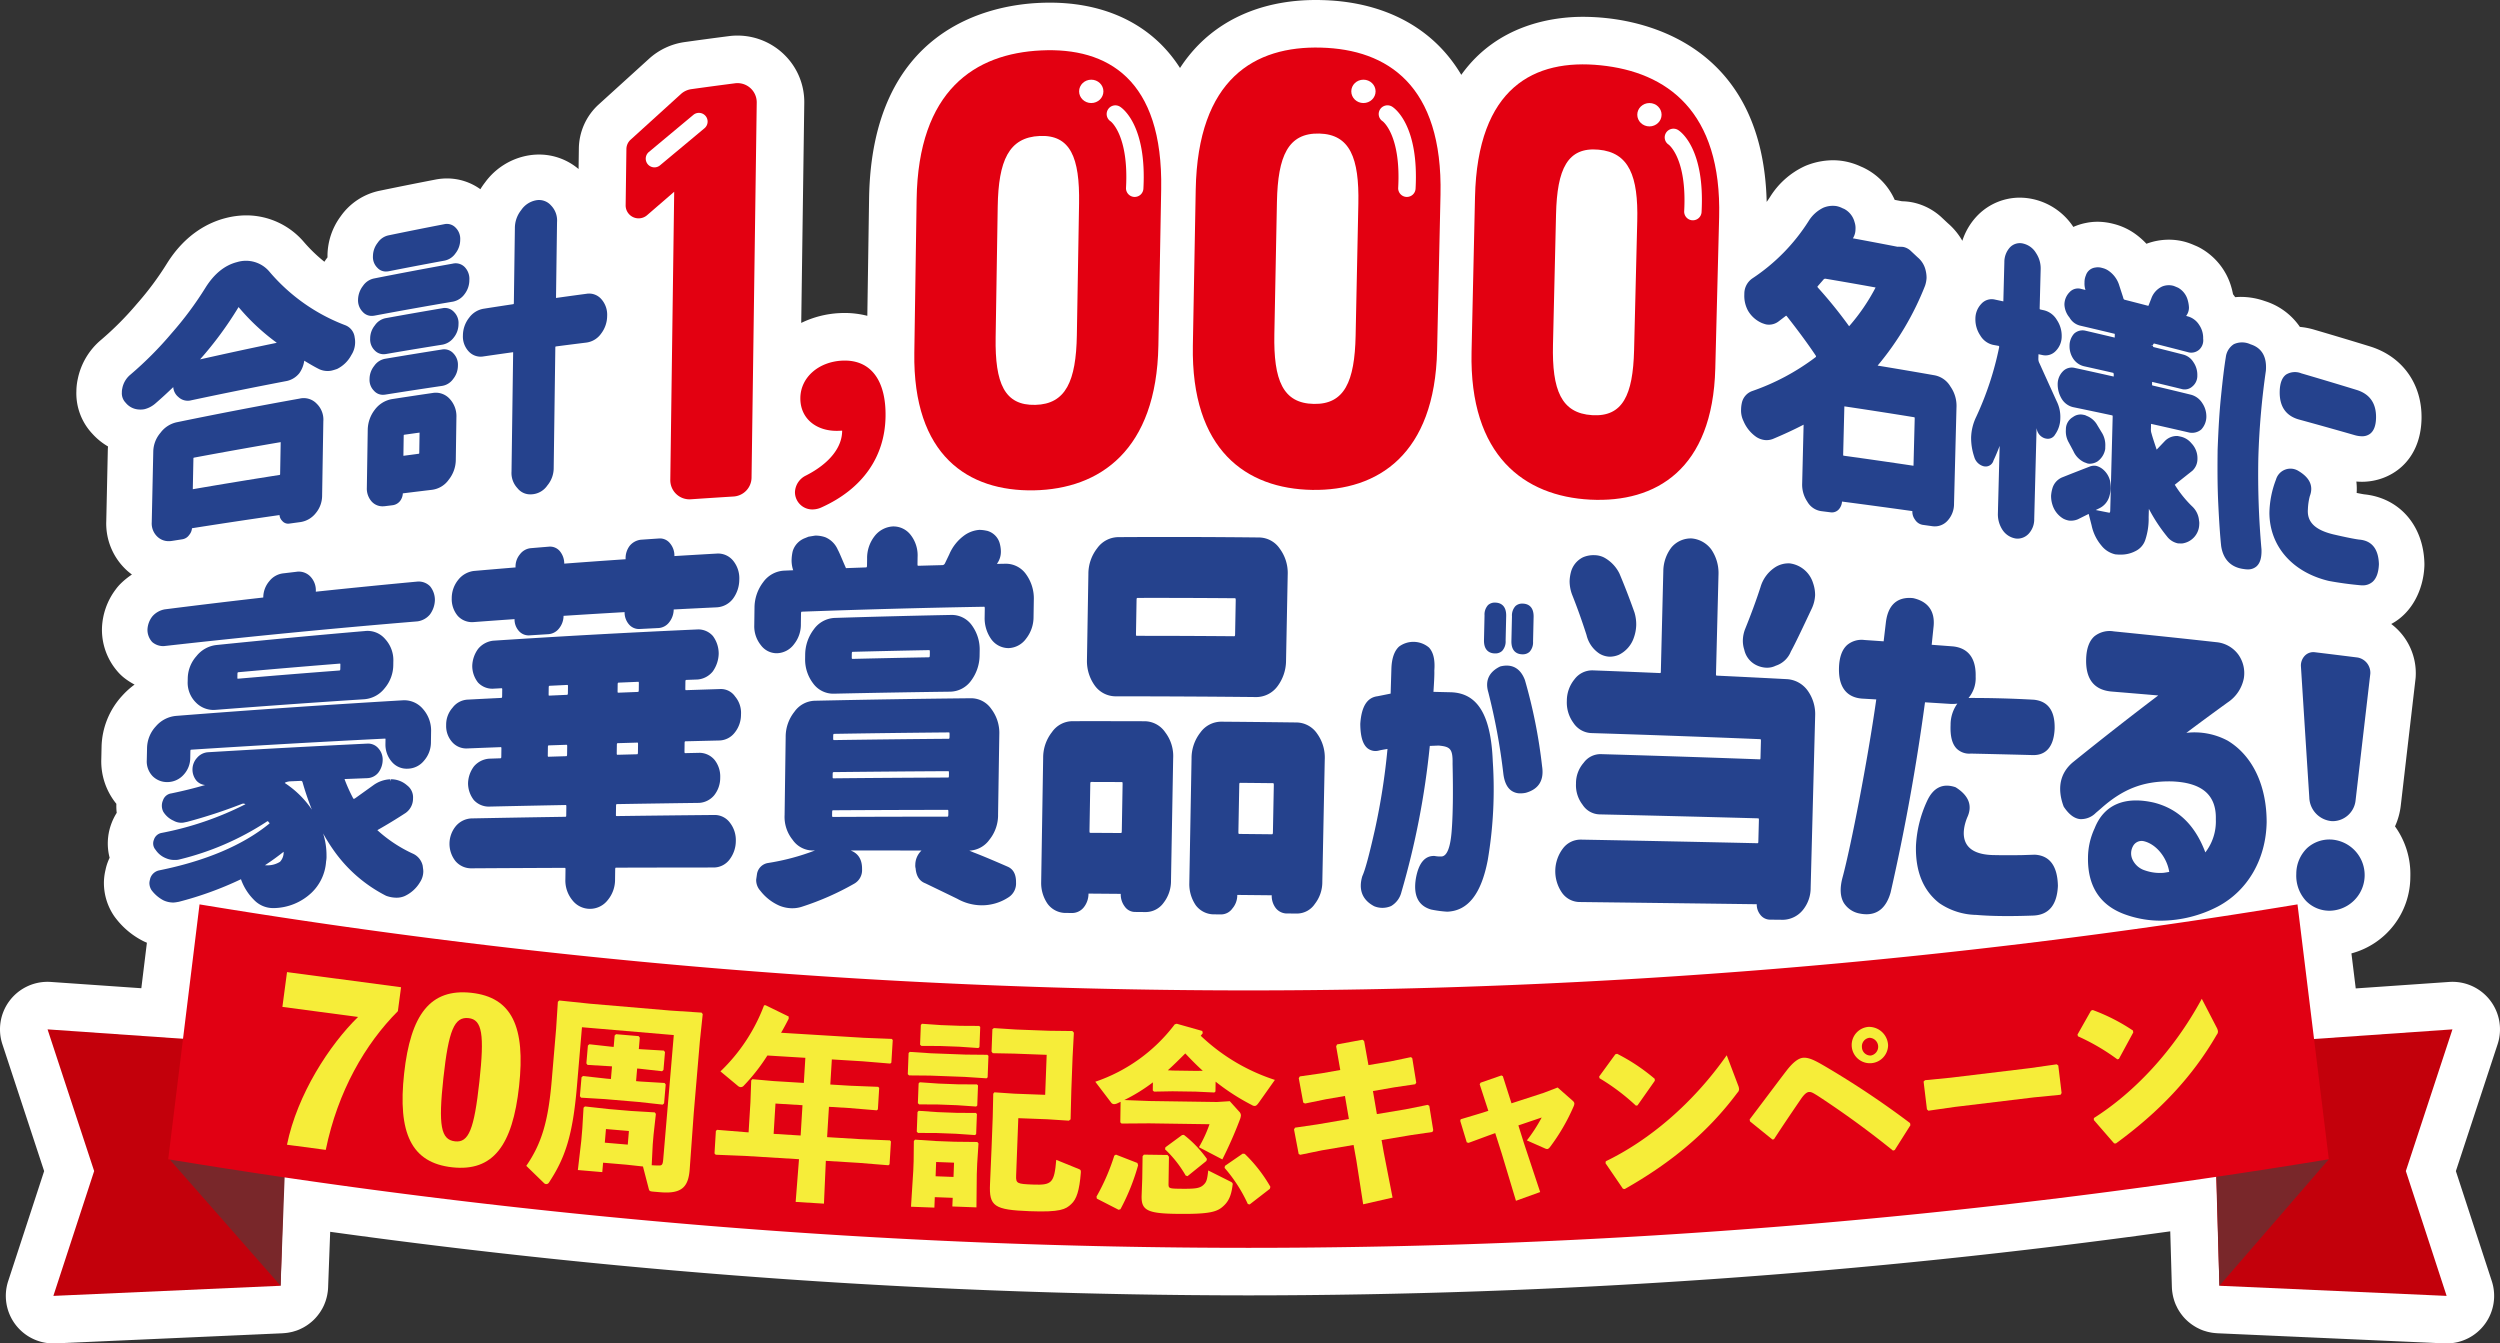 <svg xmlns="http://www.w3.org/2000/svg" viewBox="0 0 617.359 331.753"><rect x="0" y="0" width="617.359" height="331.753" fill="#333333" stroke="none"/><defs><style>.cls-1{fill:#fff;}.cls-2{fill:#c3000b;}.cls-3{fill:#79272a;}.cls-4{fill:#e10013;}.cls-5{fill:#f6ed39;}.cls-6{fill:#e30011;}.cls-7{fill:#25428d;}</style></defs><g id="レイヤー_2" data-name="レイヤー 2"><g id="デザイン"><path class="cls-1" d="M614.885,246.987a11.74,11.74,0,0,0-9.266-4.531q-.407,0-.816.028l-23.069,1.6-1.063-8.648a19.606,19.606,0,0,0,14.546-18.908,20.17,20.17,0,0,0-3.785-12.457,17.285,17.285,0,0,0,1.435-5.247q1.818-15.659,3.62-31.109c.022-.183.039-.368.052-.553A15.228,15.228,0,0,0,590.5,154.09c5.294-2.814,7.962-8.7,8.186-14.3q.016-.412,0-.824c-.28-9.288-6.229-16.02-14.855-16.892-.305-.046-.871-.144-1.871-.351a15.1,15.1,0,0,0-.073-2.809q.693.057,1.372.058c6.924,0,14.483-4.855,14.721-15.518.189-8.558-4.678-15.417-12.719-17.906-4.543-1.4-9.192-2.793-13.8-4.143a18.258,18.258,0,0,0-3.518-.679,16.365,16.365,0,0,0-8.64-6.372,17.973,17.973,0,0,0-5.878-1.037c-.494,0-.979.026-1.458.069-.176-.239-.344-.488-.53-.717-.072-.354-.151-.7-.231-1.037q-.071-.3-.157-.592a16.124,16.124,0,0,0-7.627-9.755,11.683,11.683,0,0,0-1.253-.61l-.36-.152a16.917,16.917,0,0,0-2.152-.783,15.264,15.264,0,0,0-4.067-.552,15.935,15.935,0,0,0-5.445.974l-.095.035a18.724,18.724,0,0,0-2.458-2.208,15.7,15.7,0,0,0-5.659-2.7,15.857,15.857,0,0,0-3.975-.527,13.821,13.821,0,0,0-2.775.279,14.122,14.122,0,0,0-3.184,1,16.063,16.063,0,0,0-9.68-6.806,15.513,15.513,0,0,0-3.579-.426A14.575,14.575,0,0,0,488.5,53.046c-.122.12-.242.242-.358.367a16.084,16.084,0,0,0-3.555,6.051,16.46,16.46,0,0,0-3.562-4.322l-1.572-1.472c-.137-.128-.276-.253-.418-.373a14.945,14.945,0,0,0-6.847-3.341,14.274,14.274,0,0,0-2.491-.252l-1.812-.35a16.014,16.014,0,0,0-7.652-7.919c-.2-.1-.406-.187-.613-.271l-.04-.017a16.724,16.724,0,0,0-4.046-1.309,16.092,16.092,0,0,0-2.894-.263,17.982,17.982,0,0,0-5.979,1.066,11.587,11.587,0,0,0-1.268.525,19.96,19.96,0,0,0-8.28,7.452c-.273.425-.557.835-.842,1.244-.9-37.343-27.93-44.216-39.826-45.418a54.935,54.935,0,0,0-5.54-.29c-7.361,0-21.15,1.85-30.05,14.326a36.81,36.81,0,0,0-5.036-6.656c-7.083-7.4-17.209-11.481-29.273-11.8C326.009.007,325.481,0,324.953,0c-11.794,0-21.8,3.814-28.938,11.029a36.584,36.584,0,0,0-4.619,5.76,34.474,34.474,0,0,0-4.406-5.558C280.2,4.313,270.611.656,259.27.656c-.892,0-1.81.022-2.713.066-12.4.584-41.319,6.463-41.943,48.329l-.434,28.938a22.646,22.646,0,0,0-5.562-.7q-.645,0-1.308.034a24.267,24.267,0,0,0-9.451,2.422l.751-54.279a16.311,16.311,0,0,0-4.734-11.762A16.522,16.522,0,0,0,180,8.922c-3.568.457-7.238.95-10.9,1.464a16.484,16.484,0,0,0-8.839,4.136L147.822,25.816a14.942,14.942,0,0,0-4.877,10.813l-.069,5.114a15.093,15.093,0,0,0-9.756-3.58,15.947,15.947,0,0,0-2.672.229,16.762,16.762,0,0,0-10.663,6.655,18.8,18.8,0,0,0-1.162,1.678,14.088,14.088,0,0,0-8.242-2.659,14.978,14.978,0,0,0-2.823.272c-4.619.891-9.284,1.824-13.859,2.773A15.607,15.607,0,0,0,84.14,53.4a16.541,16.541,0,0,0-3.269,9.665c0,.164,0,.329,0,.492-.111.144-.219.288-.325.435-.155.211-.294.43-.439.646a38.069,38.069,0,0,1-5.045-4.859,18.716,18.716,0,0,0-14.2-6.595,20.779,20.779,0,0,0-5.075.649c-4.1,1.036-9.968,3.842-14.6,11.294a73.518,73.518,0,0,1-7.224,9.728c-.048.055-.094.11-.142.164a77.136,77.136,0,0,1-8.89,8.933,17.027,17.027,0,0,0-5.723,9.623,14.739,14.739,0,0,0-.346,3.035,14.566,14.566,0,0,0,3.939,10.494,16.029,16.029,0,0,0,3.87,3.146c-.026.343-.043.689-.051,1.035l-.378,17.46a15.684,15.684,0,0,0,5.025,12.061,15.279,15.279,0,0,0,1.31,1.069,18.69,18.69,0,0,0-2.7,2.172,11.785,11.785,0,0,0-1.321,1.527,16.83,16.83,0,0,0-3.377,9.637A15.687,15.687,0,0,0,28.9,165.668a11.732,11.732,0,0,0,1.938,1.861,16.671,16.671,0,0,0,2.394,1.522,20.03,20.03,0,0,0-3.068,2.769,19.278,19.278,0,0,0-5.084,12.659l-.066,2.995A16.6,16.6,0,0,0,28.737,198.5a14.225,14.225,0,0,0,.088,2.224A14.4,14.4,0,0,0,27.36,203.8a13.978,13.978,0,0,0-.289,8.013q-.278.587-.505,1.2a11.635,11.635,0,0,0-.469,1.614l-.043.192a14.218,14.218,0,0,0-.389,2.906,14.511,14.511,0,0,0,2.2,8,11.563,11.563,0,0,0,.765,1.088,19.816,19.816,0,0,0,6.822,5.622l.137.066c.226.106.456.2.687.3L34.9,244.037l-22.344-1.553q-.408-.029-.815-.028A11.739,11.739,0,0,0,.589,257.866L10.9,289.2,2.019,316.365a11.743,11.743,0,0,0,11.16,15.388c.174,0,.348,0,.523-.012l56.109-2.5c.065,0,.128-.014.193-.018.224-.014.448-.036.672-.063.142-.016.284-.032.423-.054.2-.031.395-.071.593-.113.159-.033.319-.063.476-.1s.316-.091.474-.138c.186-.055.373-.107.555-.171l.027-.008c.287-.1.569-.215.844-.338.116-.052.227-.112.341-.167.19-.092.378-.185.561-.286.116-.064.229-.133.342-.2.179-.107.356-.218.528-.334.1-.069.2-.138.3-.21q.283-.206.553-.426c.074-.061.151-.119.224-.181.252-.216.5-.439.728-.675.015-.015.029-.033.044-.048.214-.219.417-.447.612-.681.069-.083.134-.168.2-.253.137-.174.27-.35.4-.532q.108-.153.21-.309c.117-.179.228-.362.335-.548.06-.1.122-.2.179-.31.148-.275.287-.554.413-.84.036-.082.065-.166.1-.249.095-.229.184-.46.264-.7.042-.122.078-.246.115-.37q.093-.3.17-.615c.03-.125.06-.249.086-.375.05-.238.091-.479.126-.721.014-.094.032-.187.043-.281.039-.324.068-.65.08-.979l.513-13.762a1656.484,1656.484,0,0,0,226.778,15.7,1656.515,1656.515,0,0,0,227.616-15.815l.4,13.784c0,.031.006.062.007.093q.018.468.072.928c.013.116.032.231.049.346.033.224.071.447.117.668.026.128.053.255.084.381.051.213.111.423.174.632.035.116.066.234.105.348.1.3.214.6.339.894.04.093.087.182.13.273.1.21.2.418.3.621.063.116.129.229.195.343.1.177.208.351.32.523.07.108.141.215.215.321.128.183.262.362.4.537.065.082.127.167.193.247.21.252.428.5.658.731.024.025.051.047.075.071q.312.312.648.6c.084.072.17.139.256.209.17.138.343.273.522.4.1.075.21.149.317.221.168.113.34.221.515.326.117.07.232.141.352.208.181.1.367.192.555.283.134.065.267.133.4.194.254.112.513.217.778.312l.033.01c.187.066.379.12.57.176.154.046.308.1.462.135s.323.072.486.105c.2.041.39.082.587.112.141.023.284.039.426.055.224.027.448.049.671.063.066,0,.129.015.2.018l56.11,2.5c.174.008.349.012.523.012a11.743,11.743,0,0,0,11.16-15.388L606.463,289.2l10.307-31.333A11.741,11.741,0,0,0,614.885,246.987Z"/><polygon class="cls-2" points="47.709 256.696 11.742 254.197 23.251 289.187 13.18 320.011 69.29 317.512 70.728 268.359 47.709 256.696"/><polygon class="cls-3" points="41.901 286.326 69.29 317.512 70.515 284.588 41.901 286.326"/><polygon class="cls-2" points="569.65 256.696 605.617 254.197 594.108 289.187 604.178 320.011 548.069 317.512 546.63 268.359 569.65 256.696"/><polygon class="cls-3" points="575.088 286.27 548.069 317.512 547.225 285.725 575.088 286.27"/><path class="cls-4" d="M575.088,286.27a1637.631,1637.631,0,0,1-533.549,0l7.734-62.937a1590.123,1590.123,0,0,0,518.081,0Z"/><path class="cls-5" d="M99.039,243.792l-.786,5.908c-8.04,8.061-14.83,19.731-17.81,34.257l-9.576-1.272c2.547-12.452,10.512-24.676,17.556-31.557l-18.688-2.482,1.142-8.593Z"/><path class="cls-5" d="M128.186,268.207c-1.609,14.7-6.44,21.153-16.506,20.052-10.118-1.106-13.494-8.452-11.886-23.158,1.6-14.6,6.48-21.039,16.6-19.933C126.458,246.269,129.781,253.61,128.186,268.207Zm-9.808-1.073c1.284-11.742.686-15.35-2.67-15.718-3.51-.383-4.925,3-6.209,14.747-1.29,11.8-.629,15.3,2.882,15.687C115.736,282.216,117.088,278.93,118.378,267.134Z"/><path class="cls-5" d="M158.776,288.058l-4.087-.447-5.76-.49-.2,2.326-6.03-.513.84-7.208.261-3.069.3-5.11.344-.32,5.882.65,5.445.464,5.907.353.286.374-.569,5.087-.21,2.474-.254,5.114c.675.058,1.354.065,1.9.062.679.008.844-.327.945-1.515l2.611-30.69-22.679-1.93-1.238,14.553c-1.028,12.078-2.866,17.7-6.973,23.887a.77.77,0,0,1-.659.293.826.826,0,0,1-.438-.187l-4.437-4.317c3.827-5.557,5.432-11.1,6.274-21l1.095-12.87.429-6.645.345-.319,7.592.795,19.934,1.7,7.618.5.285.373-.7,6.622-1.517,17.82-1,13.875c-.321,4.31-1.88,6.122-7.28,5.662l-1.71-.145c-.9-.077-.981-.183-1.119-.694ZM151.184,258.5l.36.03.24-2.821.344-.32,5.58.475.285.373-.239,2.822.494.042,5.683.334.285.373-.375,4.405-.344.32-5.657-.631-.5-.042-.265,3.119,1.125.1,5.907.353.286.374-.4,4.653-.345.319-5.882-.65-8.37-.712-5.907-.353-.285-.374.4-4.653.344-.32,5.882.651,1.035.088.265-3.118-.36-.031-5.682-.334-.286-.374.375-4.405.345-.32Zm4.123,20.792-5.67-.482-.286,3.365,5.67.483Z"/><path class="cls-5" d="M204.705,273.322l-.456,7.486,8.2.5,7.311.3.255.264-.344,5.652-.286.231-7.293-.593-8.158-.5-.463,10.57-6.987-.426.824-10.548-13.3-.811-7.266-.293-.3-.317.339-5.552.288-.281,7.293.594.5.03.453-7.437.191-5.362.292-.331,5.175.465,7.527.459.377-6.2-9.375-.572a47.174,47.174,0,0,1-5.838,7.457.979.979,0,0,1-.79.35,1.248,1.248,0,0,1-.7-.341l-4.263-3.544a44.044,44.044,0,0,0,10.767-16.312l.364-.028,5.711,2.786.012.548c-.616,1.207-1.23,2.364-1.885,3.468l20.463,1.247,6.861.269.255.264-.341,5.6-.286.231-6.842-.566-7.572-.461-.378,6.2,4.958.3,6.861.269.255.264-.323,5.305-.286.231-6.842-.566ZM191.043,280l6.671.407.456-7.486-6.671-.407Z"/><path class="cls-5" d="M229.672,265.612l-5.194-.046-.305-.31.2-5.212.282-.287,5.228.345,8.573.322,5.375.052.261.259-.2,5.311-.279.238-5.364-.351Zm5.591,30.183-4.422-.166-.1,2.581-5.776-.216.564-8.927.088-2.333.053-4.968.283-.338,5.183.344,4.6.173,5.6.061.3.359-.323,4.959-.1,2.63-.084,8.2-5.956-.224Zm-3.913-16-4.653-.025-.305-.31.184-4.864.282-.287,4.687.324,4.737.178,4.7.027.261.259-.188,4.964-.28.237-4.686-.324Zm.266-7.048-4.653-.025-.3-.31.183-4.865.283-.287,4.687.325,4.737.178,4.7.027.261.258-.187,4.964-.28.238-4.687-.325Zm.546-14.444-4.653-.026-.3-.309.184-4.865.282-.288,4.687.326,4.737.177,4.7.028.261.258-.188,4.964-.28.238-4.687-.325Zm3.3,32.334.133-3.524-4.421-.166-.134,3.524Zm23.176-14.241-7.174-.27-.537,14.2c-.073,1.936.239,2.047,4.165,2.194,4.647.174,5.254-.35,5.743-6.1l5.651,2.3c.445.166.438.364.42.861-.35,4.46-1.063,6.571-2.373,7.764-1.359,1.291-2.7,2.036-10.232,1.753-8.844-.332-10.076-1.223-9.822-6.731l.385-8.982.285-7.545.128-5.761.283-.338,4.913.334,7.625.286.373-9.878-8.031-.3-5.283-.1-.3-.409.208-5.509.372-.285,5.454.354,8.122.305,5.826.069.346.411-.321,6.1-.306,8.091-.182,7.2-.419.332Z"/><path class="cls-5" d="M290.594,252.808l6.3,1.781.128.548c-.184.2-.323.442-.507.638a47.947,47.947,0,0,0,18.31,10.9l-3.828,5.408c-.461.64-.737,1.033-1.19,1.026a1.259,1.259,0,0,1-.629-.207,54.375,54.375,0,0,1-8.991-5.794l-.036,2.433-.274.245-4.6-.216-5.734-.084-4.562.083-.312-.3.03-1.987a42.694,42.694,0,0,1-7.065,4.368l6.229.24,16.66.242,3.165-.2,2.265,2.516a1.389,1.389,0,0,1,.483,1,3.9,3.9,0,0,1-.24.99,102.387,102.387,0,0,1-4.346,9.873l-5.781-3.016a32.771,32.771,0,0,0,2.612-5.674l-14.9-.217-6.82.05-.312-.3.074-5.066c-.227.1-.5.241-.727.337a2,2,0,0,1-.907.236.918.918,0,0,1-.716-.408l-3.9-5.124A41.182,41.182,0,0,0,290.1,252.95Zm-15.018,32.321,5.3,2.064.173.549a52.612,52.612,0,0,1-4.36,10.866l-.454.142-5.378-2.76-.083-.5a51.9,51.9,0,0,0,4.394-10.121Zm12.734.086.354.452-.1,6.556c-.018,1.192.026,1.292,2.6,1.329,3.882.057,5.013-.076,5.928-.857.824-.734,1.012-1.228,1.273-3.658l5.514,2.763c.4.2.537.355.533.653,0,.1-.049.2-.051.347-.305,2.331-.914,3.812-2.2,4.986-1.557,1.467-3.327,2.087-11.77,1.965-7.225-.1-8.612-.969-8.468-4.594l.151-4.121.081-5.513.322-.393Zm-.514-1.9,4.109-3.02.452-.043a28.12,28.12,0,0,1,5.693,5.945l-.143.494-4.662,3.758-.449-.156a28.006,28.006,0,0,0-5.1-6.482Zm1.814-18.95,5.735.083,1.671-.025c-1.515-1.364-2.939-2.825-4.317-4.285-1.421,1.419-2.842,2.839-4.307,4.159ZM302.5,287.9l4.379-3.017.5.057a36.285,36.285,0,0,1,6.338,8.14l-.143.5-4.979,3.852-.45-.105A36.967,36.967,0,0,0,302.4,288.4Z"/><path class="cls-5" d="M336.867,257.091l1.061,5.928,5.458-.914,5.059-1.056.311.287.975,6.025-.261.389-5.194.767-5.237.912.972,5.688,7.042-1.169,5.5-1.108.4.239.974,6.025-.216.436-5.283.768-7.261,1.219.554,3.132,2.162,11.084-7.257,1.653-1.675-10.8-.694-3.855-7.789,1.319-5.368,1.106-.4-.189-1.153-6.072.261-.437,5.591-.819,7.7-1.319-.971-5.687-4.709.811-5.148,1.057-.443-.238-1.107-6.024.261-.437,5.37-.768,4.62-.811-1.016-5.832.215-.484,6.293-1.163Z"/><path class="cls-5" d="M370.837,284.835l-1.6-5.023-1.614.579-4.972,1.836-.445-.131-1.612-5.313.122-.39,5.332-1.6,1.485-.479-2.133-6.553.209-.392,5.15-1.794.358.183,2.137,6.7,7.992-2.6,3.4-1.308,3.666,3.225c.318.28.455.469.463.759a1.931,1.931,0,0,1-.2.73,48.876,48.876,0,0,1-5.834,10.023c-.3.346-.472.448-.649.453a1.223,1.223,0,0,1-.532-.129l-4.511-1.992a39.718,39.718,0,0,0,3.668-5.661l-5.762,1.956,1.363,4.355,4.015,12.1-5.977,2.156Z"/><path class="cls-5" d="M394.91,265.827l3.992-5.479.435-.12a46.735,46.735,0,0,1,9.283,6.182l.025.482-4.27,6.073-.394.07a52.337,52.337,0,0,0-9-6.776Zm34.314,2.2a2.8,2.8,0,0,1,.225.907,1.2,1.2,0,0,1-.4.891c-7.337,9.86-16.516,17.4-27.83,23.8l-.445-.073-4.3-6.3.064-.487c10.673-5.154,21.492-14.231,29.867-26.177Z"/><path class="cls-5" d="M437.691,281.4l-5.543-4.484-.083-.478c4.03-5.32,7.376-9.81,9.135-12.086,1.519-1.965,2.89-3.047,4.076-3.145,1.494-.123,3.162.806,5.346,2.079a218.459,218.459,0,0,1,21.056,14.057l.087.526L467.891,284l-.431.132A227.667,227.667,0,0,0,448.878,270.6c-1.305-.813-1.628-.98-2.2-.933-.527.043-1.146.579-1.9,1.658-2.486,3.644-4.578,6.722-6.7,10Zm28.561-23.276a4.495,4.495,0,1,1-4.84-4.542A4.727,4.727,0,0,1,466.252,258.125Zm-6.457.532a2.109,2.109,0,0,0,2.2,2,2.208,2.208,0,0,0-.36-4.379A2.124,2.124,0,0,0,459.8,258.657Z"/><path class="cls-5" d="M509.1,269.923l-.26.421-6.582.648-19.561,2.36-6.5.931-.353-.347-.827-6.854.36-.335,6.275-.611,19.518-2.355,6.721-.956.391.293Z"/><path class="cls-5" d="M513.023,255.483l3.334-5.9.418-.169a46.656,46.656,0,0,1,9.939,5.068l.08.476-3.541,6.527-.383.114a52.435,52.435,0,0,0-9.731-5.691Zm34.351-1.774a2.8,2.8,0,0,1,.327.875,1.192,1.192,0,0,1-.289.931c-6.151,10.642-14.4,19.193-24.9,26.854l-.451-.021-5-5.76.006-.491c10.01-6.353,19.711-16.62,26.652-29.453Z"/><path class="cls-6" d="M181.111,122.611q-5.244.325-10.485.682a4.736,4.736,0,0,1-5.1-4.751q.482-35.556.963-71.188L159.8,53.136a3.2,3.2,0,0,1-5.3-2.417q.093-6.965.188-13.931a3.138,3.138,0,0,1,1.032-2.283q6.21-5.639,12.433-11.288a4.82,4.82,0,0,1,2.571-1.2q5.383-.755,10.773-1.446a4.747,4.747,0,0,1,5.374,4.74q-.642,46.389-1.281,92.672A4.733,4.733,0,0,1,181.111,122.611Z"/><path class="cls-6" d="M196.311,121.5a4.752,4.752,0,0,1,2.713-4.07c5.875-3,8.954-7.018,8.939-11.083l-.82.036c-5.374.233-9.591-2.914-9.5-8.163.091-5.076,4.531-8.861,10.275-9.161,7.021-.367,10.935,4.763,10.759,13.893-.186,9.829-5.622,17.743-15.8,22.338a5.3,5.3,0,0,1-1.919.5A4.279,4.279,0,0,1,196.311,121.5Z"/><path class="cls-6" d="M255.335,121.086c-16.253.3-29.925-8.572-29.549-33.978q.284-18.935.568-37.881c.4-26.934,14.4-36.007,30.755-36.777,16.35-.788,30.134,7.069,29.638,34.3q-.346,19.305-.69,38.607C285.59,111.208,271.584,120.765,255.335,121.086Zm-9.468-37.749c-.177,11.292,2.16,16.84,9.811,16.643,7.526-.185,10.053-5.887,10.244-17.24q.273-16.254.547-32.511c.191-11.345-2.149-16.966-9.706-16.654-7.68.331-10.2,6.13-10.383,17.414Q246.124,67.167,245.867,83.337Z"/><path class="cls-6" d="M324.024,120.979c-16.258-.281-29.923-9.81-29.455-35.661q.352-19.239.706-38.479c.5-27.388,14.574-35.532,30.942-35.08,16.369.435,30.1,9.277,29.506,36.332q-.42,19.206-.839,38.419C354.319,112.209,340.284,121.236,324.024,120.979ZM314.694,82.5c-.22,11.4,2.1,17.107,9.754,17.243,7.53.143,10.079-5.466,10.315-16.841q.336-16.289.673-32.575c.237-11.361-2.085-17.151-9.647-17.346-7.684-.183-10.234,5.5-10.458,16.885Q315.011,66.187,314.694,82.5Z"/><path class="cls-6" d="M392.676,123.384c-16.235-.845-29.853-10.805-29.285-36.5q.424-19.1.852-38.181c.6-27.2,14.692-34.241,31.007-32.579S425.205,27.4,424.53,53.65q-.475,18.657-.95,37.332C422.942,115.923,408.913,124.208,392.676,123.384Zm-9.176-38.3c-.263,11.237,2.032,16.975,9.675,17.438,7.518.466,10.08-4.919,10.352-16.05q.39-15.945.781-31.879c.274-11.114-2.017-16.937-9.56-17.634-7.663-.693-10.233,4.744-10.494,15.965Q383.877,69,383.5,85.083Z"/><path class="cls-7" d="M73.989,98.43C63.9,100.24,53.712,102.2,43.7,104.263a6.757,6.757,0,0,0-4.079,2.623,7.3,7.3,0,0,0-1.771,4.642l-.378,17.456a4.494,4.494,0,0,0,1.408,3.565,3.992,3.992,0,0,0,2.791,1.088,5.274,5.274,0,0,0,.808-.065L45,133.178a2.528,2.528,0,0,0,1.711-1.067,2.957,2.957,0,0,0,.7-1.667c7.156-1.131,14.425-2.226,21.614-3.256a2.23,2.23,0,0,0,.646,1.417,1.9,1.9,0,0,0,1.834.684l2.775-.379a5.91,5.91,0,0,0,3.7-2.2,6.731,6.731,0,0,0,1.565-4.264l.3-18.413A5.48,5.48,0,0,0,78.2,99.682,4.409,4.409,0,0,0,73.989,98.43Zm-4.675,10.759v.018l-.137,7.787c0,.272-.047.278-.211.3-7.1,1.112-14.283,2.293-21.335,3.51l-.02,0v-.06l.153-7.511c0-.151,0-.2.224-.238,7.048-1.322,14.215-2.6,21.3-3.81Z"/><path class="cls-7" d="M42.785,95.59a3.44,3.44,0,0,0,1.251,2.437,3.365,3.365,0,0,0,3.188.823c7.827-1.667,15.786-3.275,23.654-4.779a5.439,5.439,0,0,0,3.053-1.93,6.872,6.872,0,0,0,1.2-3.071c1.584.955,2.784,1.651,3.777,2.131a4.993,4.993,0,0,0,2.862.342,9.543,9.543,0,0,0,1.012-.282l.446-.145a7.942,7.942,0,0,0,3.524-3.427,5.814,5.814,0,0,0,.944-3.078,6.049,6.049,0,0,0-.114-1.3A3.658,3.658,0,0,0,85.232,80.3,45.873,45.873,0,0,1,66.615,67.184a7.57,7.57,0,0,0-8.074-2.459c-3.049.77-5.683,2.911-7.829,6.364a84.492,84.492,0,0,1-8.327,11.2A88.333,88.333,0,0,1,32.226,92.5a5.777,5.777,0,0,0-2.038,3.475,3.705,3.705,0,0,0-.094.91,3.32,3.32,0,0,0,.939,2.57,4.5,4.5,0,0,0,3.3,1.671c.129.011.258.016.386.016a4.658,4.658,0,0,0,1.009-.108,6.478,6.478,0,0,0,2.612-1.375C39.8,98.4,41.289,97.036,42.785,95.59ZM49.4,88.75a88.36,88.36,0,0,0,9.5-12.9l.013-.021a53.258,53.258,0,0,0,9.442,8.822C62.044,85.959,55.674,87.336,49.4,88.75Z"/><path class="cls-7" d="M112.557,113.532l.15-10.451a6.252,6.252,0,0,0-1.661-4.585,4.619,4.619,0,0,0-4.213-1.451q-5.065.741-10.124,1.525a6.727,6.727,0,0,0-4.149,2.6,8.3,8.3,0,0,0-1.747,4.88L90.588,120.5a4.78,4.78,0,0,0,1.233,3.393A3.594,3.594,0,0,0,94.5,125.03a4.784,4.784,0,0,0,.577-.037l1.9-.233a2.8,2.8,0,0,0,1.8-1.023,3.331,3.331,0,0,0,.7-1.905q3.579-.444,7.159-.872a5.965,5.965,0,0,0,4.166-2.487A7.98,7.98,0,0,0,112.557,113.532Zm-8.949-6.638-.072,4.847c0,.293-.059.3-.137.311l-3.735.5h0l-.038,0a1.458,1.458,0,0,1-.006-.172l.072-4.781c0-.216.035-.228.2-.252,1.219-.173,2.437-.344,3.711-.517C103.608,106.849,103.609,106.87,103.608,106.894Z"/><path class="cls-7" d="M91.8,78.008a3.794,3.794,0,0,0,.685-.065c6.425-1.207,12.949-2.37,19.391-3.459a4.665,4.665,0,0,0,2.87-1.883,5.657,5.657,0,0,0,1.158-3.449,4.188,4.188,0,0,0-1.118-3.168,3.124,3.124,0,0,0-2.965-.885c-6.446,1.151-12.974,2.381-19.4,3.656a4.349,4.349,0,0,0-2.79,1.847,5.79,5.79,0,0,0-1.214,3.392,4.074,4.074,0,0,0,1.161,3.03A2.934,2.934,0,0,0,91.8,78.008Z"/><path class="cls-7" d="M92.356,96.5a2.883,2.883,0,0,0,2.231.99,3.794,3.794,0,0,0,.61-.051c4.626-.737,9.327-1.458,13.971-2.143a4.131,4.131,0,0,0,2.752-1.731,5.244,5.244,0,0,0,1.159-3.272,4,4,0,0,0-1.115-3.026,3.052,3.052,0,0,0-2.833-.959c-4.639.727-9.342,1.5-13.979,2.28a4.145,4.145,0,0,0-2.741,1.765,5.191,5.191,0,0,0-1.153,3.217A3.8,3.8,0,0,0,92.356,96.5Z"/><path class="cls-7" d="M94.718,87.471a3.742,3.742,0,0,0,.638-.057c4.62-.8,9.318-1.574,13.965-2.315a4.524,4.524,0,0,0,2.746-1.76,5.285,5.285,0,0,0,1.158-3.282,3.837,3.837,0,0,0-1.117-3.019,3.018,3.018,0,0,0-2.836-.928c-4.641.782-9.343,1.606-13.974,2.449a4.2,4.2,0,0,0-2.729,1.791,5.1,5.1,0,0,0-1.157,3.238,3.794,3.794,0,0,0,1.118,2.941A3,3,0,0,0,94.718,87.471Z"/><path class="cls-7" d="M95.319,67.047a3.819,3.819,0,0,0,.738-.075c4.534-.895,9.144-1.773,13.7-2.609a4.3,4.3,0,0,0,2.736-1.82,5.4,5.4,0,0,0,1.153-3.306,3.881,3.881,0,0,0-1.12-3h0a2.968,2.968,0,0,0-2.843-.868c-4.545.875-9.158,1.8-13.711,2.742a4.305,4.305,0,0,0-2.718,1.855A5.377,5.377,0,0,0,92.1,63.229a3.7,3.7,0,0,0,1.1,2.905A2.787,2.787,0,0,0,95.319,67.047Z"/><path class="cls-7" d="M115.805,78.515a7.121,7.121,0,0,0-1.489,4.307,5.382,5.382,0,0,0,1.418,3.953,4.007,4.007,0,0,0,3.65,1.241q3.644-.53,7.289-1.039l.036,0a1.029,1.029,0,0,1,.008.159l-.4,29.306a5.469,5.469,0,0,0,1.462,4.105,3.99,3.99,0,0,0,3.2,1.535,5.129,5.129,0,0,0,.519-.027,5.005,5.005,0,0,0,3.665-2.173,6.736,6.736,0,0,0,1.57-4.408l.4-29.582c0-.321.054-.328.2-.347q3.747-.488,7.5-.952a5.293,5.293,0,0,0,3.606-2.207,7.239,7.239,0,0,0,1.493-4.392,5.762,5.762,0,0,0-1.416-4.1,3.992,3.992,0,0,0-3.665-1.349q-3.751.5-7.5,1.029l-.037,0a1.071,1.071,0,0,1-.009-.165l.252-18.583a5.29,5.29,0,0,0-1.484-4.09,3.931,3.931,0,0,0-3.732-1.268,5.663,5.663,0,0,0-3.636,2.416,7.106,7.106,0,0,0-1.559,4.475l-.253,18.412c0,.32-.06.329-.211.352q-3.65.549-7.294,1.123a5.535,5.535,0,0,0-3.578,2.271Z"/><path class="cls-7" d="M472.245,126.209a3.283,3.283,0,0,0,.653,2.111,2.779,2.779,0,0,0,1.847,1.279l2.438.342a4.22,4.22,0,0,0,3.775-1.387,6.092,6.092,0,0,0,1.577-4.212l.606-23.7a8.263,8.263,0,0,0-1.482-5.169,5.8,5.8,0,0,0-3.945-2.8c-4.68-.826-9.435-1.634-14.048-2.391A71.121,71.121,0,0,0,475.38,70.563a7.372,7.372,0,0,0,.373-1.933,7.573,7.573,0,0,0-.218-1.814,5.87,5.87,0,0,0-1.967-3.254l-1.815-1.7a3.773,3.773,0,0,0-1.742-.877,5.01,5.01,0,0,0-.712-.047l-.629-.02-.032.032q-5.53-1.08-11.077-2.1a4.216,4.216,0,0,0,.64-2.218,4.548,4.548,0,0,0-.229-1.785,5.111,5.111,0,0,0-2.611-3.28l-.323-.128a5.73,5.73,0,0,0-1.538-.546,6.063,6.063,0,0,0-3.208.387,8.731,8.731,0,0,0-3.661,3.308A47.319,47.319,0,0,1,432.72,68.759a4.57,4.57,0,0,0-1.964,3.616l-.015.643a7.648,7.648,0,0,0,.916,3.7,7.359,7.359,0,0,0,3.516,3.089l.31.107a4.3,4.3,0,0,0,.752.217,3.907,3.907,0,0,0,2.976-.762l1.751-1.34.093-.072a.426.426,0,0,1,.188.132c2.884,3.666,5.227,6.859,7.143,9.72.025.046.143.277-.012.376A56.511,56.511,0,0,1,432.6,96.6a3.975,3.975,0,0,0-2.475,2.963l-.008.031a7.885,7.885,0,0,0-.166,1.447,5.877,5.877,0,0,0,.6,2.952,8.977,8.977,0,0,0,3.1,3.872,4.87,4.87,0,0,0,2.1.794,4.249,4.249,0,0,0,2.1-.284c2.738-1.149,5.209-2.3,7.538-3.505l-.354,14.5a7.491,7.491,0,0,0,1.262,4.494,4.7,4.7,0,0,0,3.5,2.367l2.382.3a2.29,2.29,0,0,0,1.924-.772,3.191,3.191,0,0,0,.77-1.9C460.627,124.609,466.471,125.4,472.245,126.209ZM456.664,80.52l-.034.035a.523.523,0,0,1-.043-.047,111.049,111.049,0,0,0-7.651-9.465c-.186-.231-.148-.272-.041-.389l1.381-1.59a.564.564,0,0,1,.6-.223c4.079.688,8.2,1.409,12.261,2.144.008.036.006.053.008.053l0,0A48.5,48.5,0,0,1,456.664,80.52Zm-1.216,20.051c0-.2.038-.266.056-.215,5.691.846,11.461,1.744,17.151,2.669.122.02.178.029.169.368l-.291,11.417c0,.2-.038.247-.054.2-5.7-.856-11.473-1.687-17.161-2.471-.115-.015-.167-.022-.159-.363Z"/><path class="cls-7" d="M486.755,108.038a14.558,14.558,0,0,0,.766,4.762,3.291,3.291,0,0,0,2.349,2.345l.131.022a1.994,1.994,0,0,0,2.278-1.442c.532-1.121,1.046-2.345,1.518-3.615l-.431,16.715a7.018,7.018,0,0,0,1.162,4.063,4.837,4.837,0,0,0,3.15,2.078,3.9,3.9,0,0,0,.593.047,3.778,3.778,0,0,0,2.682-1.195,5.225,5.225,0,0,0,1.386-3.693l.579-22.362.048.15a2.922,2.922,0,0,0,2.052,2.346l.305.058a2.035,2.035,0,0,0,2.171-1.01,7.076,7.076,0,0,0,1.289-4.03,8.634,8.634,0,0,0-.918-4.229c-1.4-3.091-2.812-6.194-4.234-9.344a2.19,2.19,0,0,1-.27-1.1l.026-1.05a.733.733,0,0,1,.006-.078l.015,0,.911.193a3.463,3.463,0,0,0,3.35-1.017,5.087,5.087,0,0,0,1.453-3.59,7.023,7.023,0,0,0-1.205-4.074,5.064,5.064,0,0,0-3.124-2.355l-.913-.2c-.14-.032-.2-.046-.2-.31l.247-9.544a6.815,6.815,0,0,0-1.144-4.095,5,5,0,0,0-3.063-2.309,3.375,3.375,0,0,0-3.374.912,5.349,5.349,0,0,0-1.382,3.626l-.247,9.556a1.232,1.232,0,0,1-.012.153l-2.078-.445a3.434,3.434,0,0,0-3.36,1.063,5.3,5.3,0,0,0-1.455,3.679,7.1,7.1,0,0,0,1.209,4.127,4.91,4.91,0,0,0,3.141,2.313l1.441.263.056.116c.01.016.032.083.04.1a77.052,77.052,0,0,1-5.67,17.263A12.51,12.51,0,0,0,486.755,108.038Z"/><path class="cls-7" d="M514.669,114.142l.869.324a2.853,2.853,0,0,0,.539.051,3.743,3.743,0,0,0,1.855-.549,4.713,4.713,0,0,0,1.941-3.105l.021-.812a5.815,5.815,0,0,0-.732-3l-1.225-2.026a5.119,5.119,0,0,0-2.7-2.347,1.878,1.878,0,0,0-.68-.229,3.16,3.16,0,0,0-2.658.538,3.5,3.5,0,0,0-1.733,2.763l-.023.67a5.506,5.506,0,0,0,.725,2.85l1.148,2.14A5.486,5.486,0,0,0,514.669,114.142Z"/><path class="cls-7" d="M510.914,128.554a4.436,4.436,0,0,0,2.208-.318q1.326-.666,2.655-1.323l.008,0,.008.03.716,2.789a11.226,11.226,0,0,0,2.43,5A6.019,6.019,0,0,0,522.4,136.9l.751.052c.12,0,.239,0,.355,0a7.652,7.652,0,0,0,3.8-.845,4.733,4.733,0,0,0,2.508-2.929,16.344,16.344,0,0,0,.781-5.447l.054-2.081a40.526,40.526,0,0,0,4.487,6.831,4.534,4.534,0,0,0,2.708,1.705l.957.027a4.861,4.861,0,0,0,4.289-4.751,3.05,3.05,0,0,0-.05-.873,5.379,5.379,0,0,0-1.763-3.6,27.943,27.943,0,0,1-4.124-5.112,1.511,1.511,0,0,1-.1-.169l.085-.075c1.407-1.128,2.814-2.246,4.251-3.379a3.98,3.98,0,0,0,1.257-2.913,5.293,5.293,0,0,0-1.483-3.871,4.783,4.783,0,0,0-2.671-1.649l-.7-.149a4.123,4.123,0,0,0-3.272,1.32c-.65.681-1.3,1.364-1.928,2.026a.486.486,0,0,1-.045-.048l-.2-.614c-.5-1.508-.86-2.6-1.025-3.263a3.058,3.058,0,0,1-.166-1.221l.027-1.09c0-.047,0-.085.008-.113h0q4.691,1.047,9.371,2.133a3.519,3.519,0,0,0,2.981-.706l.075-.069a4.675,4.675,0,0,0,1.228-3.065,5.867,5.867,0,0,0-1.039-3.461,4.7,4.7,0,0,0-2.8-2.038q-4.682-1.146-9.374-2.251c-.149-.035-.206-.048-.2-.369l.008-.288c0-.138.023-.223.021-.249q3.62.863,7.235,1.748a2.819,2.819,0,0,0,2.719-.637,3.383,3.383,0,0,0,1.2-2.681,5.5,5.5,0,0,0-.981-3.325,4.2,4.2,0,0,0-2.5-1.852q-3.624-.93-7.253-1.834c-.147-.037-.214-.054-.208-.38l-.5-.01h0l.506-.132a.452.452,0,0,1,.253-.378q4.139,1.043,8.273,2.117a2.954,2.954,0,0,0,2.9-.622,3.129,3.129,0,0,0,.95-2.672,5.665,5.665,0,0,0-.976-3.4,4.85,4.85,0,0,0-2.666-2.077l-.563-.153a3.411,3.411,0,0,0,.7-2.08,7.6,7.6,0,0,0-.284-1.739,5,5,0,0,0-2.4-3.149l-.428-.179c-.357-.151-.632-.264-.773-.3a4.356,4.356,0,0,0-2.7.164,5.151,5.151,0,0,0-2.713,2.966l-.66,1.679a.581.581,0,0,1-.06.134.333.333,0,0,1-.139-.017q-2.841-.743-5.687-1.469c-.17-.044-.317-.115-.416-.6l-1.076-3.31a6.765,6.765,0,0,0-2.4-3.171,4.564,4.564,0,0,0-1.69-.778,3.571,3.571,0,0,0-1.722-.1,2.8,2.8,0,0,0-2.312,1.948,4.269,4.269,0,0,0-.333,1.772,4.905,4.905,0,0,0,.229,1.79l.009.026-1.073-.262a2.813,2.813,0,0,0-2.864.818,4.372,4.372,0,0,0-1.261,3.082,5.32,5.32,0,0,0,1.228,3.139l.051.076a4.118,4.118,0,0,0,2.649,1.966q4.252.99,8.5,2.016a3.777,3.777,0,0,1,0,.476l-.011.338c0,.047,0,.084-.008.114q-3.575-.855-7.152-1.686a3.086,3.086,0,0,0-2.876.716,4.483,4.483,0,0,0-1.119,3.022,5.506,5.506,0,0,0,.933,3.191,4.438,4.438,0,0,0,2.635,1.832q3.607.8,7.209,1.624c.062.014.146.2.139.5l-.008.3c0,.05,0,.09-.009.121q-4.789-1.085-9.589-2.127a3.055,3.055,0,0,0-2.978.863,4.518,4.518,0,0,0-1.261,3.188,6.85,6.85,0,0,0,1.037,3.642,4.451,4.451,0,0,0,2.769,1.989q4.824,1,9.64,2.03c.072.016.14.031.132.349l-.6,23.14c-.011.412-.105.5-.116.51a.439.439,0,0,1-.285.01q-1.589-.316-3.181-.632l.966-.472a4.7,4.7,0,0,0,2.349-2.749,8.236,8.236,0,0,0,.373-2.055,9.7,9.7,0,0,0-.152-1.938,5.349,5.349,0,0,0-1.969-3,4.176,4.176,0,0,0-1.447-.689,2.947,2.947,0,0,0-1.681.2q-3.361,1.293-6.722,2.634a4.188,4.188,0,0,0-2.434,2.782l-.008.031a8.438,8.438,0,0,0-.3,1.717,7.073,7.073,0,0,0,.4,2.435,5.977,5.977,0,0,0,2.6,3.223A4.79,4.79,0,0,0,510.914,128.554ZM522.7,83.267Z"/><path class="cls-7" d="M567.77,103.611c4.547,1.245,9.149,2.535,13.675,3.836a6.619,6.619,0,0,0,1.816.285,3.252,3.252,0,0,0,1.981-.588c.957-.705,1.464-2.029,1.506-3.935.079-3.582-1.531-5.909-4.785-6.916h0c-4.54-1.395-9.139-2.776-13.668-4.1a4.188,4.188,0,0,0-3.756.3c-1,.729-1.532,2.126-1.579,4.15C562.869,100.37,564.489,102.716,567.77,103.611Z"/><path class="cls-7" d="M548.5,134.841c.5,3.329,2.45,5.3,5.629,5.685a5.778,5.778,0,0,0,.933.082,3.154,3.154,0,0,0,2.147-.725c.906-.792,1.316-2.157,1.252-4.208a208.836,208.836,0,0,1-.778-22.584,189.115,189.115,0,0,1,1.86-21.533c.281-3.461-1.009-5.665-3.817-6.545a4.9,4.9,0,0,0-4.089-.022,4.4,4.4,0,0,0-1.976,3.143c-.4,2.448-.776,5.532-1.223,10-.35,3.439-.6,7.443-.811,12.982v.085c-.044,3.738-.066,8.611.157,13.146C548.008,129,548.229,132.231,548.5,134.841Z"/><path class="cls-7" d="M582.552,133.246c-1.232-.162-3.324-.585-6.388-1.294-4.509-1.1-6.492-3.07-6.241-6.21a14.772,14.772,0,0,1,.472-3.231c.938-2.45.015-4.529-2.787-6.2a3.715,3.715,0,0,0-5.561,2.1l-.012.029a24.028,24.028,0,0,0-1.62,8.222c.053,8.226,5.673,14.662,14.689,16.8,2.579.476,5.215.836,7.836,1.068.155.013.307.019.454.019a3.634,3.634,0,0,0,2.494-.868c.959-.85,1.488-2.309,1.569-4.372C587.342,135.525,585.682,133.484,582.552,133.246Z"/><path class="cls-7" d="M99.4,172.94c-18.654,1.1-37.451,2.389-55.868,3.841a7.437,7.437,0,0,0-5.039,2.578,8.085,8.085,0,0,0-2.18,5.366l-.068,3.013a5.259,5.259,0,0,0,1.48,3.967,5.062,5.062,0,0,0,3.544,1.426c.1,0,.2,0,.3-.008a5.4,5.4,0,0,0,3.8-1.83,6.128,6.128,0,0,0,1.612-4.133l.034-1.656c.009-.362.086-.367.241-.377,15.762-1.016,31.84-1.935,47.789-2.73h.033a.5.5,0,0,1,.084.006.458.458,0,0,1,.037.247l-.016,1.069a6.47,6.47,0,0,0,1.547,4.379,4.8,4.8,0,0,0,3.962,1.724,5.306,5.306,0,0,0,4.058-2.028,6.865,6.865,0,0,0,1.666-4.529l.037-2.524a8.029,8.029,0,0,0-2-5.653A6.035,6.035,0,0,0,99.4,172.94Z"/><path class="cls-7" d="M104.379,213.769a4.274,4.274,0,0,0-2.5-3,34.258,34.258,0,0,1-8.685-5.756l.02-.066c0,.016.019.019.06,0,2.28-1.287,4.594-2.694,6.9-4.2a4.333,4.333,0,0,0,1.82-3.58,3.681,3.681,0,0,0-1.469-3.227,5.988,5.988,0,0,0-4.062-1.507l.018.508h0l-.175-.5a7.633,7.633,0,0,0-4.12,1.472q-2.3,1.653-4.589,3.289c-.3.1-.326.047-.405-.1a39.733,39.733,0,0,1-2.085-4.622c-.016-.038-.019-.063.034-.1l5.533-.218a3.68,3.68,0,0,0,2.74-1.351,5.238,5.238,0,0,0,1.085-3.094,4.13,4.13,0,0,0-1.027-2.88,3.336,3.336,0,0,0-2.724-1.21c-13.153.637-26.409,1.355-39.4,2.134a3.907,3.907,0,0,0-2.7,1.389,4.242,4.242,0,0,0-1.114,2.793,4.3,4.3,0,0,0,1.023,2.889,3.293,3.293,0,0,0,2.1,1.024c-2.622.767-5.42,1.461-8.345,2.068a2.523,2.523,0,0,0-2.059,1.7,3.306,3.306,0,0,0,.064,2.821,5.673,5.673,0,0,0,2.55,2.224,3.928,3.928,0,0,0,2.129.5,3.868,3.868,0,0,0,.641-.1c.147-.031.32-.069.569-.116a126.34,126.34,0,0,0,13.53-4.436.931.931,0,0,1,.864.078l.011,0-.006.008a78.308,78.308,0,0,1-20.722,7.087,2.431,2.431,0,0,0-1.875,1.682,2.37,2.37,0,0,0,.408,2.479,5.471,5.471,0,0,0,2.59,2.09,5.008,5.008,0,0,0,2.155.416,3.7,3.7,0,0,0,1.133-.118,68.922,68.922,0,0,0,21.553-9.326.474.474,0,0,1,.275-.125.357.357,0,0,1,.174.153l.158.217h.031l.043.037c.04.035.06.06.068.064a.588.588,0,0,1-.152.184c-6.516,5.293-15.646,9.158-27.137,11.49a2.948,2.948,0,0,0-2.205,1.975l-.089.378a3.932,3.932,0,0,0-.119.683,3.224,3.224,0,0,0,.544,1.871,8.73,8.73,0,0,0,2.941,2.5,5.82,5.82,0,0,0,2.465.537h0a5.883,5.883,0,0,0,.809-.1l.5-.083a85.186,85.186,0,0,0,15.318-5.557l.038-.023a1.614,1.614,0,0,1,.06.191,13.55,13.55,0,0,0,3.155,4.917,6.516,6.516,0,0,0,4.692,2.024h.26a13.877,13.877,0,0,0,9.21-3.745,11.755,11.755,0,0,0,3.639-7.774,6.238,6.238,0,0,0,.106-1.395,17.723,17.723,0,0,0-.843-5.523,44.594,44.594,0,0,0,2.753,4.373,35.432,35.432,0,0,0,12.8,11.025,7.625,7.625,0,0,0,2.422.473h0a5.051,5.051,0,0,0,2.164-.4,8.616,8.616,0,0,0,3.782-3.415,4.952,4.952,0,0,0,.823-2.707,5.519,5.519,0,0,0-.067-.712C104.446,214.283,104.42,214.085,104.379,213.769ZM70.037,210.34v0a3.371,3.371,0,0,1-.886,2.47,5.834,5.834,0,0,1-3.516.866l-.225,0C66.99,212.644,68.5,211.557,70.037,210.34Zm.3-16.977a.459.459,0,0,1,.059-.1,3.4,3.4,0,0,1,1.19-.315l2.65-.114c.287-.013.4.07.488.368a69.057,69.057,0,0,0,2.29,6.73A23.8,23.8,0,0,0,70.334,193.363Z"/><path class="cls-7" d="M106.174,144.75a3.954,3.954,0,0,0-3.088-1.134c-8.345.777-16.78,1.62-25.1,2.5v-.033a4.9,4.9,0,0,0-1.33-3.7,3.957,3.957,0,0,0-3.5-1.179l-3.181.377a5.129,5.129,0,0,0-3.458,1.922,6.223,6.223,0,0,0-1.5,3.893c0,.09-.012.137-.009.147a.4.4,0,0,1-.094.018c-8.04.914-16.174,1.892-24.175,2.908a5.29,5.29,0,0,0-3.081,1.7,5.682,5.682,0,0,0-1.242,3.279,4.452,4.452,0,0,0,1.138,3.062l.083.081a4.175,4.175,0,0,0,2.588.963,4.028,4.028,0,0,0,.462-.027c20.539-2.315,41.518-4.36,62.356-6.079a4.854,4.854,0,0,0,3.124-1.707,6.276,6.276,0,0,0,1.226-3.532,5.329,5.329,0,0,0-1.145-3.375Z"/><path class="cls-7" d="M53.354,175.287c12.069-.944,24.367-1.821,36.552-2.609a7.079,7.079,0,0,0,5.064-2.7,8.984,8.984,0,0,0,2.149-5.8l.012-.8a7.7,7.7,0,0,0-1.989-5.538,5.716,5.716,0,0,0-5.063-2.005c-12.161,1.04-24.449,2.2-36.524,3.437a7.306,7.306,0,0,0-5.027,2.737,8.467,8.467,0,0,0-2.165,5.5l-.015.746a6.892,6.892,0,0,0,1.986,5.181,6.069,6.069,0,0,0,4.449,1.881C52.97,175.309,53.161,175.3,53.354,175.287Zm5.265-7.951.017-.93c.006-.387.1-.4.329-.416,8.246-.744,16.612-1.453,24.869-2.111l.081,0c.062,0,.092.008.1,0a.668.668,0,0,1,.038.3l-.016.965c-.007.415-.1.422-.323.439-8.273.627-16.645,1.305-24.883,2.014a1.022,1.022,0,0,1-.174,0h-.006A.685.685,0,0,1,58.619,167.336Z"/><path class="cls-7" d="M169.352,183.058q4.143-.1,8.287-.2a4.95,4.95,0,0,0,3.769-1.91,7.058,7.058,0,0,0,1.577-4.511A6.251,6.251,0,0,0,181.532,172a4.249,4.249,0,0,0-3.764-1.842q-4.146.131-8.291.272a.389.389,0,0,1-.183-.021s-.064-.073-.059-.4l.021-1.626c0-.474.1-.478.305-.486l2.736-.1a5.382,5.382,0,0,0,3.708-1.977,7.892,7.892,0,0,0,1.473-4.381,7.279,7.279,0,0,0-1.421-4.363,4.789,4.789,0,0,0-3.649-1.647c-16.88.751-33.915,1.689-50.634,2.788a5.651,5.651,0,0,0-3.682,1.988,7.462,7.462,0,0,0-1.472,4.212,6.634,6.634,0,0,0,1.43,4.139,4.83,4.83,0,0,0,3.633,1.516l2.107-.113a.514.514,0,0,1,.18.014.656.656,0,0,1,.05.352L124,171.89c-.006.443-.095.448-.31.459q-4.1.2-8.193.417a4.963,4.963,0,0,0-3.742,2,6.276,6.276,0,0,0-1.579,4.293,5.943,5.943,0,0,0,1.475,4.182,4.646,4.646,0,0,0,3.735,1.581q4.1-.163,8.194-.318a.438.438,0,0,1,.187.02s.056.073.052.356l-.027,1.935c0,.434-.086.436-.3.443l-2.733.093a5.472,5.472,0,0,0-3.7,1.879,7.247,7.247,0,0,0-1.476,4.165,6.775,6.775,0,0,0,1.424,4.168,5,5,0,0,0,3.624,1.624q9.486-.213,18.977-.393c.14,0,.184.021.19.027s.063.071.058.378l-.029,2.153c0,.345-.081.346-.289.349q-11.564.175-23.119.4a5.376,5.376,0,0,0-3.835,1.879,6.891,6.891,0,0,0-.1,8.672,5.081,5.081,0,0,0,3.759,1.775h.03q11.559-.071,23.12-.118a.359.359,0,0,1,.195.033s.066.07.061.384l-.033,2.43a7.673,7.673,0,0,0,1.692,5.1,5.487,5.487,0,0,0,4.348,2.176h.035a5.549,5.549,0,0,0,4.368-2.136,7.879,7.879,0,0,0,1.825-5.131l.033-2.453c.008-.448.084-.448.288-.448q12.031-.035,24.065-.041a4.914,4.914,0,0,0,3.867-1.941,7.567,7.567,0,0,0,1.568-4.559,6.969,6.969,0,0,0-1.462-4.57,4.67,4.67,0,0,0-3.818-1.9q-12.037.112-24.071.27a.39.39,0,0,1-.208-.035.507.507,0,0,1-.048-.29l.029-2.173c.007-.453.091-.454.294-.457q10.118-.168,20.24-.3a5.231,5.231,0,0,0,3.692-1.868,6.912,6.912,0,0,0,1.5-4.385,6.581,6.581,0,0,0-1.417-4.387,4.914,4.914,0,0,0-3.639-1.725l-3.518.077a.358.358,0,0,1-.187-.026s-.066-.076-.062-.4l.027-2.014C169.06,183.066,169.152,183.063,169.352,183.058Zm-17.024.927c0-.457.091-.46.3-.466l4.765-.139h.015a.265.265,0,0,1,.09.011s.068.088.064.405l-.027,2c-.006.461-.11.464-.219.466l-4.768.124c-.15,0-.188-.025-.188-.025s-.064-.071-.06-.384Zm.178-13.34.021-1.6c.005-.464.1-.468.308-.477l4.765-.2a.419.419,0,0,1,.1.007s.066.082.062.406l-.021,1.611c-.007.468-.114.472-.227.477l-4.768.186a.411.411,0,0,1-.183-.019S152.5,170.955,152.506,170.645ZM135.3,184.521c.006-.445.1-.449.224-.453l4.3-.145a.431.431,0,0,1,.185.022s.061.071.057.372l-.027,1.966c-.006.448-.092.451-.3.457l-4.3.13a.39.39,0,0,1-.106-.01h0a.69.69,0,0,1-.059-.383Zm.179-13.125.021-1.583c0-.453.11-.458.232-.464l4.294-.207a.4.4,0,0,1,.18.017s.058.079.054.368l-.021,1.592c-.006.456-.1.46-.306.469l-4.3.192a.576.576,0,0,1-.1,0h0S135.474,171.7,135.478,171.4Z"/><path class="cls-7" d="M138.242,136.1a3.155,3.155,0,0,0-2.75-1.1q-2.185.179-4.371.364a3.78,3.78,0,0,0-2.71,1.5,4.721,4.721,0,0,0-1.1,3.258q-5.149.423-10.3.872a5.837,5.837,0,0,0-3.883,2.228,7.178,7.178,0,0,0-1.574,4.527,6.438,6.438,0,0,0,1.49,4.347,4.777,4.777,0,0,0,3.886,1.525q5.064-.378,10.132-.732a4.274,4.274,0,0,0,1.026,2.873,3.186,3.186,0,0,0,2.444,1.144c.072,0,.145,0,.218-.007l4.683-.294a3.654,3.654,0,0,0,2.645-1.448,4.96,4.96,0,0,0,1.087-3.078q7.533-.485,15.075-.918a4.51,4.51,0,0,0,1.023,2.965,3.235,3.235,0,0,0,2.743,1.2l4.612-.235a3.593,3.593,0,0,0,2.654-1.451,5.14,5.14,0,0,0,1.094-3.136q5.349-.279,10.7-.531a5.417,5.417,0,0,0,3.931-2.112,7.972,7.972,0,0,0,1.567-4.72,6.872,6.872,0,0,0-1.481-4.633,4.806,4.806,0,0,0-3.9-1.815q-5.323.3-10.645.625a4.681,4.681,0,0,0-1.1-3.17,3.164,3.164,0,0,0-2.753-1.171q-2.192.147-4.38.3a4.179,4.179,0,0,0-2.819,1.523,5.093,5.093,0,0,0-.994,3.3q-7.583.512-15.154,1.085A4.825,4.825,0,0,0,138.242,136.1Z"/><path class="cls-7" d="M205.738,171.305h.142c9.533-.209,19.228-.377,28.814-.5a6.52,6.52,0,0,0,5.139-2.756,10.588,10.588,0,0,0,2.074-6.312l.015-1a10.094,10.094,0,0,0-1.9-6.283,6.09,6.09,0,0,0-5.078-2.6c-9.6.189-19.3.438-28.846.74a6.678,6.678,0,0,0-5.124,2.808,10.449,10.449,0,0,0-2.14,6.237l-.014.981a9.742,9.742,0,0,0,1.987,6.151A6.14,6.14,0,0,0,205.738,171.305Zm4.6-9.057.01-.787c.007-.5.106-.5.3-.5q9.359-.242,18.722-.417h.018a.287.287,0,0,1,.163.029s.075.078.068.435l-.011.8c-.007.5-.11.5-.3.508q-9.366.165-18.726.393a.368.368,0,0,1-.183-.026S210.328,162.6,210.334,162.248Z"/><path class="cls-7" d="M248.848,214.026c-2.585-1.126-5.515-2.4-8.474-3.541l-1.015-.425a6.409,6.409,0,0,0,4.941-2.66,9.71,9.71,0,0,0,2.168-6.316l.305-19.705a9.786,9.786,0,0,0-1.971-6.3,6.081,6.081,0,0,0-5.069-2.653c-12.824.131-25.762.338-38.453.615a6.384,6.384,0,0,0-5.114,2.739,9.912,9.912,0,0,0-2.149,6.213l-.263,19.228a8.99,8.99,0,0,0,1.975,6.159,6.06,6.06,0,0,0,5.056,2.642h.465a57,57,0,0,1-11.616,3.093,3.272,3.272,0,0,0-2.713,2.815l-.185,1.272a3.882,3.882,0,0,0,1.015,2.753,12.055,12.055,0,0,0,4.7,3.688,8.447,8.447,0,0,0,2.988.641h.081a7.486,7.486,0,0,0,2.587-.4,68.222,68.222,0,0,0,12.817-5.652,3.835,3.835,0,0,0,1.956-3.588c.031-2.144-.755-3.628-2.337-4.409l-.438-.217q8.725,0,17.452.018a4.9,4.9,0,0,0-1.529,3.551,2.313,2.313,0,0,0,.078.844c.165,1.937.968,3.154,2.417,3.705,2.638,1.273,5.276,2.55,7.892,3.822a12.359,12.359,0,0,0,5.921,1.6,11.968,11.968,0,0,0,6.714-1.978l.091-.057a4.046,4.046,0,0,0,1.761-3.608C250.929,215.941,250.239,214.633,248.848,214.026Zm-43.357-13.449c.007-.484.1-.485.291-.486q14.115-.083,28.234-.1a.783.783,0,0,1,.1.015s.081.087.075.464l-.009.7c-.008.5-.149.494-.211.5q-14.119,0-28.235.067a.366.366,0,0,1-.188-.033s-.075-.079-.069-.433Zm.256-18.27.008-.587c.008-.491.1-.493.3-.5,9.328-.153,18.834-.272,28.255-.357h.006a.221.221,0,0,1,.1.014s.08.086.075.461l-.009.6c-.007.5-.116.5-.215.5-9.42.075-18.927.183-28.259.323a.315.315,0,0,1-.185-.03S205.741,182.657,205.747,182.307Zm28.592,8.6-.011.7c-.006.4-.1.4-.21.4-9.425.039-18.928.1-28.247.195a.371.371,0,0,1-.2-.036.552.552,0,0,1-.057-.325l.01-.688c0-.485.1-.486.293-.488,9.322-.1,18.824-.182,28.243-.231h0a.223.223,0,0,1,.1.015S234.345,190.528,234.339,190.906Zm-6.458,18.812v.005h0Z"/><path class="cls-7" d="M248.237,139.213l-2.064.039v-.006a4.994,4.994,0,0,0,.989-2.989,7.534,7.534,0,0,0-.228-1.841,4.422,4.422,0,0,0-3.159-3.331l-.671-.129a9.509,9.509,0,0,0-1.253-.107,7.333,7.333,0,0,0-3.589,1.27,11.144,11.144,0,0,0-3.847,4.779l-.985,2.047c-.214.529-.5.6-.732.609q-2.943.075-5.883.159a.392.392,0,0,1-.179-.024s-.072-.081-.067-.432l.024-1.687a8.177,8.177,0,0,0-1.693-5.449,5.376,5.376,0,0,0-4.454-2.12,6.158,6.158,0,0,0-4.491,2.422,8.79,8.79,0,0,0-1.829,5.507l-.023,1.678c-.008.5-.114.508-.307.514q-2.445.085-4.89.175l-.032-.072c-.368-.831-.683-1.567-.952-2.2-.459-1.073-.791-1.849-1.023-2.252a5.811,5.811,0,0,0-3.1-3.107,7.451,7.451,0,0,0-2.493-.405l-1.65.272-.875.354a5,5,0,0,0-3.028,3.234,11.05,11.05,0,0,0-.275,2.165,7.57,7.57,0,0,0,.385,2.5l.012.033-2.3.1a6.788,6.788,0,0,0-5.116,2.852,10.462,10.462,0,0,0-2.138,6.218l-.061,4.47a7.4,7.4,0,0,0,1.619,4.841,4.848,4.848,0,0,0,3.887,2.011c.058,0,.117,0,.175,0a5.444,5.444,0,0,0,4.168-2.268,7.733,7.733,0,0,0,1.66-4.955l.035-2.543c.007-.5.107-.5.306-.5,14.815-.543,29.9-.95,44.822-1.211a.347.347,0,0,1,.183.028s.075.08.069.442l-.034,2.2a8.943,8.943,0,0,0,1.6,5.295,5.282,5.282,0,0,0,4.294,2.249,5.588,5.588,0,0,0,4.347-2.341,8.617,8.617,0,0,0,1.837-5.34l.066-4.213a10.185,10.185,0,0,0-1.893-6.311A6.1,6.1,0,0,0,248.237,139.213Z"/><path class="cls-7" d="M320.222,178.409q-9.324-.12-18.648-.195a6.356,6.356,0,0,0-5.148,2.681,10.229,10.229,0,0,0-2.179,6.354l-.555,30.9a9.258,9.258,0,0,0,1.6,5.406,5.6,5.6,0,0,0,4.25,2.234l2.031.021h.03a3.438,3.438,0,0,0,2.722-1.46,5.016,5.016,0,0,0,1.21-3.353l8.51.086a4.928,4.928,0,0,0,1.025,3.2,3.516,3.516,0,0,0,2.449,1.287l2.658.026h.06a5.326,5.326,0,0,0,4.448-2.371,8.762,8.762,0,0,0,1.854-5.44l.6-30.187a10.081,10.081,0,0,0-1.862-6.4A6.257,6.257,0,0,0,320.222,178.409ZM314.561,193.9l-.222,11.618c-.009.506-.117.5-.288.5l-7.979-.082h0a.316.316,0,0,1-.184-.036s-.082-.089-.074-.462l.215-11.623c.007-.474.09-.5.256-.5h.032q3.992.038,7.983.082a.323.323,0,0,1,.187.037C314.494,193.448,314.567,193.534,314.561,193.9Z"/><path class="cls-7" d="M282.69,178.106q-8.893-.029-17.786-.016a6.223,6.223,0,0,0-5.136,2.712,10.184,10.184,0,0,0-2.165,6.337l-.494,30.812a9.027,9.027,0,0,0,1.611,5.274,5.564,5.564,0,0,0,4.173,2.217l1.953.018h.03a3.717,3.717,0,0,0,2.817-1.476,5.412,5.412,0,0,0,1.105-3.317l7.964.067a4.9,4.9,0,0,0,.992,3.137,3.093,3.093,0,0,0,2.493,1.331l2.656.025h.057a5.444,5.444,0,0,0,4.368-2.272,8.743,8.743,0,0,0,1.842-5.439l.536-30.284a9.642,9.642,0,0,0-1.955-6.382A6.211,6.211,0,0,0,282.69,178.106ZM269.239,193.6c.007-.486.1-.5.271-.5h.019q3.757.009,7.515.025a.221.221,0,0,1,.1.017s.083.09.076.476l-.2,11.591c-.009.507-.132.5-.209.5l-7.511-.045a.313.313,0,0,1-.185-.035s-.08-.086-.074-.457Z"/><path class="cls-7" d="M275.446,171.953c11.508,0,23.214.062,34.793.182h.07a6.545,6.545,0,0,0,5.09-2.574,10.613,10.613,0,0,0,2.18-6.335l.413-21.314a10.077,10.077,0,0,0-1.948-6.4,6.269,6.269,0,0,0-5.066-2.786c-11.587-.129-23.325-.157-34.884-.084a6.482,6.482,0,0,0-5.151,2.745,10.271,10.271,0,0,0-2.173,6.363l-.353,21.239a10.345,10.345,0,0,0,1.972,6.364A6.362,6.362,0,0,0,275.446,171.953Zm5.077-15.422.144-8.37c.008-.509.11-.509.294-.51,7.918-.014,15.971.012,23.933.079a.314.314,0,0,1,.186.035s.081.088.075.463L305,156.615h0c-.009.506-.1.5-.29.5-7.632-.065-15.349-.1-22.955-.1h-.972a.336.336,0,0,1-.186-.033S280.516,156.9,280.523,156.531Z"/><path class="cls-7" d="M369.088,161.358l.121,0a2.419,2.419,0,0,0,1.729-.615,3.44,3.44,0,0,0,.866-2.536l.138-6.077c.064-2.8-1.618-3.281-2.626-3.316a2.469,2.469,0,0,0-1.853.608,3.439,3.439,0,0,0-.867,2.537l-.136,6.086C366.4,160.856,368.079,161.327,369.088,161.358Z"/><path class="cls-7" d="M358.218,170.948l-4.234-.1c.16-2.448.254-4.283.213-5.25.207-2.645-.225-4.507-1.319-5.692a5.963,5.963,0,0,0-7.4-.23c-1.2,1.115-1.832,3.016-1.887,5.645l-.182,5.96-3.238.651c-2.577.318-3.969,2.534-4.257,6.809.02,3.1.611,5.082,1.806,6.054a3.192,3.192,0,0,0,2.783.552c.444-.12,1.151-.236,2.129-.4a163.844,163.844,0,0,1-3.111,19.949c-1.434,6.358-2.413,9.978-3.105,11.462-1,3.333-.009,5.892,2.939,7.433a5.355,5.355,0,0,0,4.174-.051,5.491,5.491,0,0,0,2.54-3.439,199.515,199.515,0,0,0,7.01-36.1l2.182-.09c2.817.271,3.523.745,3.443,4.486.165,7.323.086,12.821-.24,16.809-.317,3.859-1.123,5.906-2.376,6.083a6.931,6.931,0,0,1-1.8-.109c-2.408-.125-3.957,1.732-4.64,5.521-.689,4.182.559,6.77,3.744,7.7a28.193,28.193,0,0,0,3.991.535c5.121-.2,8.394-4.369,10.006-12.732a104.664,104.664,0,0,0,1.24-24.45C368.175,176.519,364.868,171.115,358.218,170.948Z"/><path class="cls-7" d="M375.858,161.577c.043,0,.085,0,.128,0a2.423,2.423,0,0,0,1.727-.612,3.439,3.439,0,0,0,.864-2.528l.138-6.062c.066-2.8-1.615-3.277-2.622-3.315a2.477,2.477,0,0,0-1.853.6,3.426,3.426,0,0,0-.869,2.532l-.138,6.072C373.171,161.069,374.85,161.543,375.858,161.577Z"/><path class="cls-7" d="M376.566,167.928c-1.1-2.909-3.187-4.072-6.048-3.362l-.1.037c-2.717,1.323-3.721,3.5-2.905,6.278a152.44,152.44,0,0,1,3.731,20.2c.244,1.995.906,3.394,1.967,4.156a3.8,3.8,0,0,0,2.281.679,6.45,6.45,0,0,0,1.307-.143c3.188-.9,4.537-3.1,4.011-6.532A128.5,128.5,0,0,0,376.566,167.928Z"/><path class="cls-7" d="M391.784,156.814a7.545,7.545,0,0,0,3.183,4.591,5.225,5.225,0,0,0,2.5.761l.173,0a5.916,5.916,0,0,0,2.122-.465,7.3,7.3,0,0,0,3.725-4.289,10.078,10.078,0,0,0,.569-3.088,10.233,10.233,0,0,0-.428-3.066c-1.241-3.5-2.417-6.551-3.722-9.636a9.052,9.052,0,0,0-3.812-3.962,5.391,5.391,0,0,0-2.321-.563,6.563,6.563,0,0,0-2.842.512,5.66,5.66,0,0,0-3.022,3.758l-.007.022a9.892,9.892,0,0,0-.3,2.189,9.69,9.69,0,0,0,.594,3.207C389.464,149.961,390.64,153.248,391.784,156.814Z"/><path class="cls-7" d="M433.668,164.23a6.238,6.238,0,0,0,2.368.648c.106.006.212.009.316.009a4.733,4.733,0,0,0,2.146-.488,6.011,6.011,0,0,0,3.746-3.515c.953-1.711,2.574-5.1,5.243-10.787a8.759,8.759,0,0,0,.741-3.105,8.853,8.853,0,0,0-.5-2.993,6.948,6.948,0,0,0-5.734-4.873,6.129,6.129,0,0,0-3.53.893l-.02.013a8.733,8.733,0,0,0-3.7,4.961c-1.06,3.265-2.3,6.634-3.782,10.305a8.155,8.155,0,0,0-.574,2.765,7.031,7.031,0,0,0,.352,2.39A5.509,5.509,0,0,0,433.668,164.23Z"/><path class="cls-7" d="M441.4,167.719q-8.682-.459-17.371-.872c-.2-.009-.287-.014-.277-.393l.623-24.656a10.306,10.306,0,0,0-1.777-6.107,6.764,6.764,0,0,0-4.845-2.727,6.268,6.268,0,0,0-4.959,2.169,9.764,9.764,0,0,0-2.049,5.878l-.612,24.842c-.006.263-.067.322-.07.324s-.07.035-.2.03q-8.261-.354-16.525-.665a5.457,5.457,0,0,0-4.534,2.216,8.365,8.365,0,0,0-1.882,5.322,8.5,8.5,0,0,0,1.627,5.435,5.554,5.554,0,0,0,4.411,2.513c13.751.426,27.754.93,41.619,1.5.2.008.282.011.27.478l-.108,4.159c-.006.252-.064.311-.067.313a.36.36,0,0,1-.21.033c-13.045-.481-26.206-.912-39.116-1.283a5.134,5.134,0,0,0-4.277,2.144,7.639,7.639,0,0,0-1.888,5.146,7.866,7.866,0,0,0,1.62,5.205,5.148,5.148,0,0,0,4.188,2.384c12.876.287,26.028.614,39.094.973.2,0,.272.006.262.466l-.136,5.228c-.011.459-.086.457-.285.452-14.589-.327-29.212-.626-43.466-.888h-.116a5.459,5.459,0,0,0-4.4,2.2,9.318,9.318,0,0,0-.252,10.87,5.365,5.365,0,0,0,4.415,2.34q21.847.262,43.709.544a4.026,4.026,0,0,0,.829,2.528,3.053,3.053,0,0,0,2.323,1.282l3.359.034h.057a6.516,6.516,0,0,0,4.767-2.346,8.606,8.606,0,0,0,1.979-5.573l1.112-42.476a9.943,9.943,0,0,0-1.837-6.179A6.811,6.811,0,0,0,441.4,167.719Z"/><path class="cls-7" d="M502.474,211.061l-3.042.1c-2.078.035-4.593.06-7.474-.014-3.121-.111-5.23-.983-6.268-2.591-1.4-2.172-.53-5.135.1-6.684,1.361-2.891.413-5.393-2.82-7.435l-.11-.053c-3.1-1.034-5.439.1-6.961,3.376h0a29.705,29.705,0,0,0-2.763,11.075c-.168,6.306,1.771,11.079,5.771,14.193a16.694,16.694,0,0,0,9.171,2.905c2.143.189,4.7.285,7.645.285q2.947,0,6.4-.127c3.811-.159,5.851-2.615,6.064-7.335C508.081,213.852,506.172,211.263,502.474,211.061Z"/><path class="cls-7" d="M481.613,173.823a7.821,7.821,0,0,0,1.746-.076A8.875,8.875,0,0,0,481.686,179c-.123,2.807.376,4.735,1.525,5.893a4.449,4.449,0,0,0,3.485,1.2q7.656.168,15.31.369c2.291.057,5.117-1.014,5.372-6.472.121-4.424-1.6-6.845-5.142-7.2-5.363-.3-10.561-.444-15.888-.432h-.022c-.073,0-.147.008-.22.014a7.585,7.585,0,0,0,1.77-5.259c.157-5.825-3.086-7.3-5.834-7.51q-2.511-.192-5.023-.378l.477-4.591c.348-3.716-1.379-6.108-5.052-6.929-2.7-.295-6.071.5-6.738,5.991l-.552,4.673q-2.376-.165-4.754-.327a5.55,5.55,0,0,0-4.275,1.252c-1.257,1.143-1.928,3.039-2,5.635-.16,6,3.093,7.441,5.85,7.595l3.356.192c-2.13,15.11-6.246,36.2-8.287,43.815-.75,2.691-.656,4.859.281,6.444a5.888,5.888,0,0,0,3.952,2.623,8.589,8.589,0,0,0,1.653.171c2.931,0,4.927-1.8,5.947-5.388,3.506-15.374,6.362-31.168,8.49-46.952Q478.493,173.626,481.613,173.823Z"/><path class="cls-7" d="M550.093,182.893a17.365,17.365,0,0,0-10.19-1.92c3.418-2.559,6.84-5.075,10.188-7.5a9.255,9.255,0,0,0,4.014-6,7.864,7.864,0,0,0-1.428-5.918,7.594,7.594,0,0,0-5.339-2.971c-8.419-.931-16.951-1.829-25.356-2.67a6.036,6.036,0,0,0-4.767,1.205c-1.292,1.136-1.983,3.042-2.055,5.666-.135,4.952,2,7.641,6.352,7.993q5.729.469,11.451.961c-6.839,5.18-13.916,10.718-21.059,16.48-3.179,2.65-3.977,6.426-2.308,10.918l.054.106c1.237,1.849,2.524,2.839,3.936,3.026a5.1,5.1,0,0,0,3.966-1.538l1.209-1.03c5.445-4.871,10.483-6.823,17.325-6.745,3.8.1,6.658.945,8.5,2.514,1.807,1.539,2.683,3.835,2.6,6.835a12.528,12.528,0,0,1-2.59,8.188c-2.539-6.749-6.7-10.772-12.694-12.292-7.28-1.657-12.348.54-14.645,6.34a17.451,17.451,0,0,0-1.641,7.215c-.115,7.26,3.11,12.04,9.579,14.206a25.83,25.83,0,0,0,8.478,1.393,30.784,30.784,0,0,0,14.016-3.5c7.387-3.913,11.89-11.7,12.046-20.844C559.733,193.9,556.219,186.567,550.093,182.893Zm-20.459,32.033a5.043,5.043,0,0,1-3.124-2.89,3.659,3.659,0,0,1,.234-3.107,2.4,2.4,0,0,1,2.6-1.214c3.047.677,5.754,3.96,6.338,7.6-.181.027-.359.058-.537.089-.32.054-.641.11-.983.144A11.333,11.333,0,0,1,529.634,214.926Z"/><path class="cls-7" d="M575.748,207.325a8.21,8.21,0,0,0-6.025,2.107,8.875,8.875,0,0,0-2.668,6.361,9.155,9.155,0,0,0,2.4,6.676,8.059,8.059,0,0,0,5.859,2.429h.108a8.8,8.8,0,0,0,.329-17.574Z"/><path class="cls-7" d="M582.175,162.366q-5.265-.663-10.538-1.3a2.929,2.929,0,0,0-2.348.735,3.5,3.5,0,0,0-1.093,2.694q1.029,16.264,2.068,32.409a6.046,6.046,0,0,0,5.574,5.87c.091,0,.182.007.273.007a5.727,5.727,0,0,0,5.594-5.21q1.821-15.681,3.628-31.177A3.826,3.826,0,0,0,582.175,162.366Z"/><path class="cls-1" d="M280.211,48.63l-.12,0a2.15,2.15,0,0,1-2.028-2.264c.707-12.915-3.742-16.361-3.787-16.39a2.149,2.149,0,1,1,2.317-3.621c.68.434,6.614,4.7,5.763,20.246A2.151,2.151,0,0,1,280.211,48.63Z"/><ellipse class="cls-1" cx="269.48" cy="22.562" rx="3.001" ry="2.884"/><path class="cls-1" d="M347.423,48.63c-.041,0-.08,0-.12,0a2.151,2.151,0,0,1-2.029-2.264c.711-12.985-3.789-16.39-3.835-16.423a2.124,2.124,0,0,1-.628-2.952,2.175,2.175,0,0,1,2.993-.637c.68.435,6.615,4.7,5.763,20.247A2.15,2.15,0,0,1,347.423,48.63Z"/><ellipse class="cls-1" cx="336.692" cy="22.562" rx="3.001" ry="2.884"/><path class="cls-1" d="M418.048,54.4c-.041,0-.08,0-.12,0a2.15,2.15,0,0,1-2.029-2.264c.711-12.984-3.789-16.389-3.835-16.422a2.125,2.125,0,0,1-.628-2.953,2.174,2.174,0,0,1,2.993-.636c.68.435,6.615,4.7,5.763,20.246A2.149,2.149,0,0,1,418.048,54.4Z"/><ellipse class="cls-1" cx="407.317" cy="28.331" rx="3.001" ry="2.884"/><path class="cls-1" d="M161.611,41.331a2.15,2.15,0,0,1-1.377-3.8l11.02-9.19a2.149,2.149,0,0,1,2.752,3.3l-11.02,9.19A2.14,2.14,0,0,1,161.611,41.331Z"/></g></g></svg>
